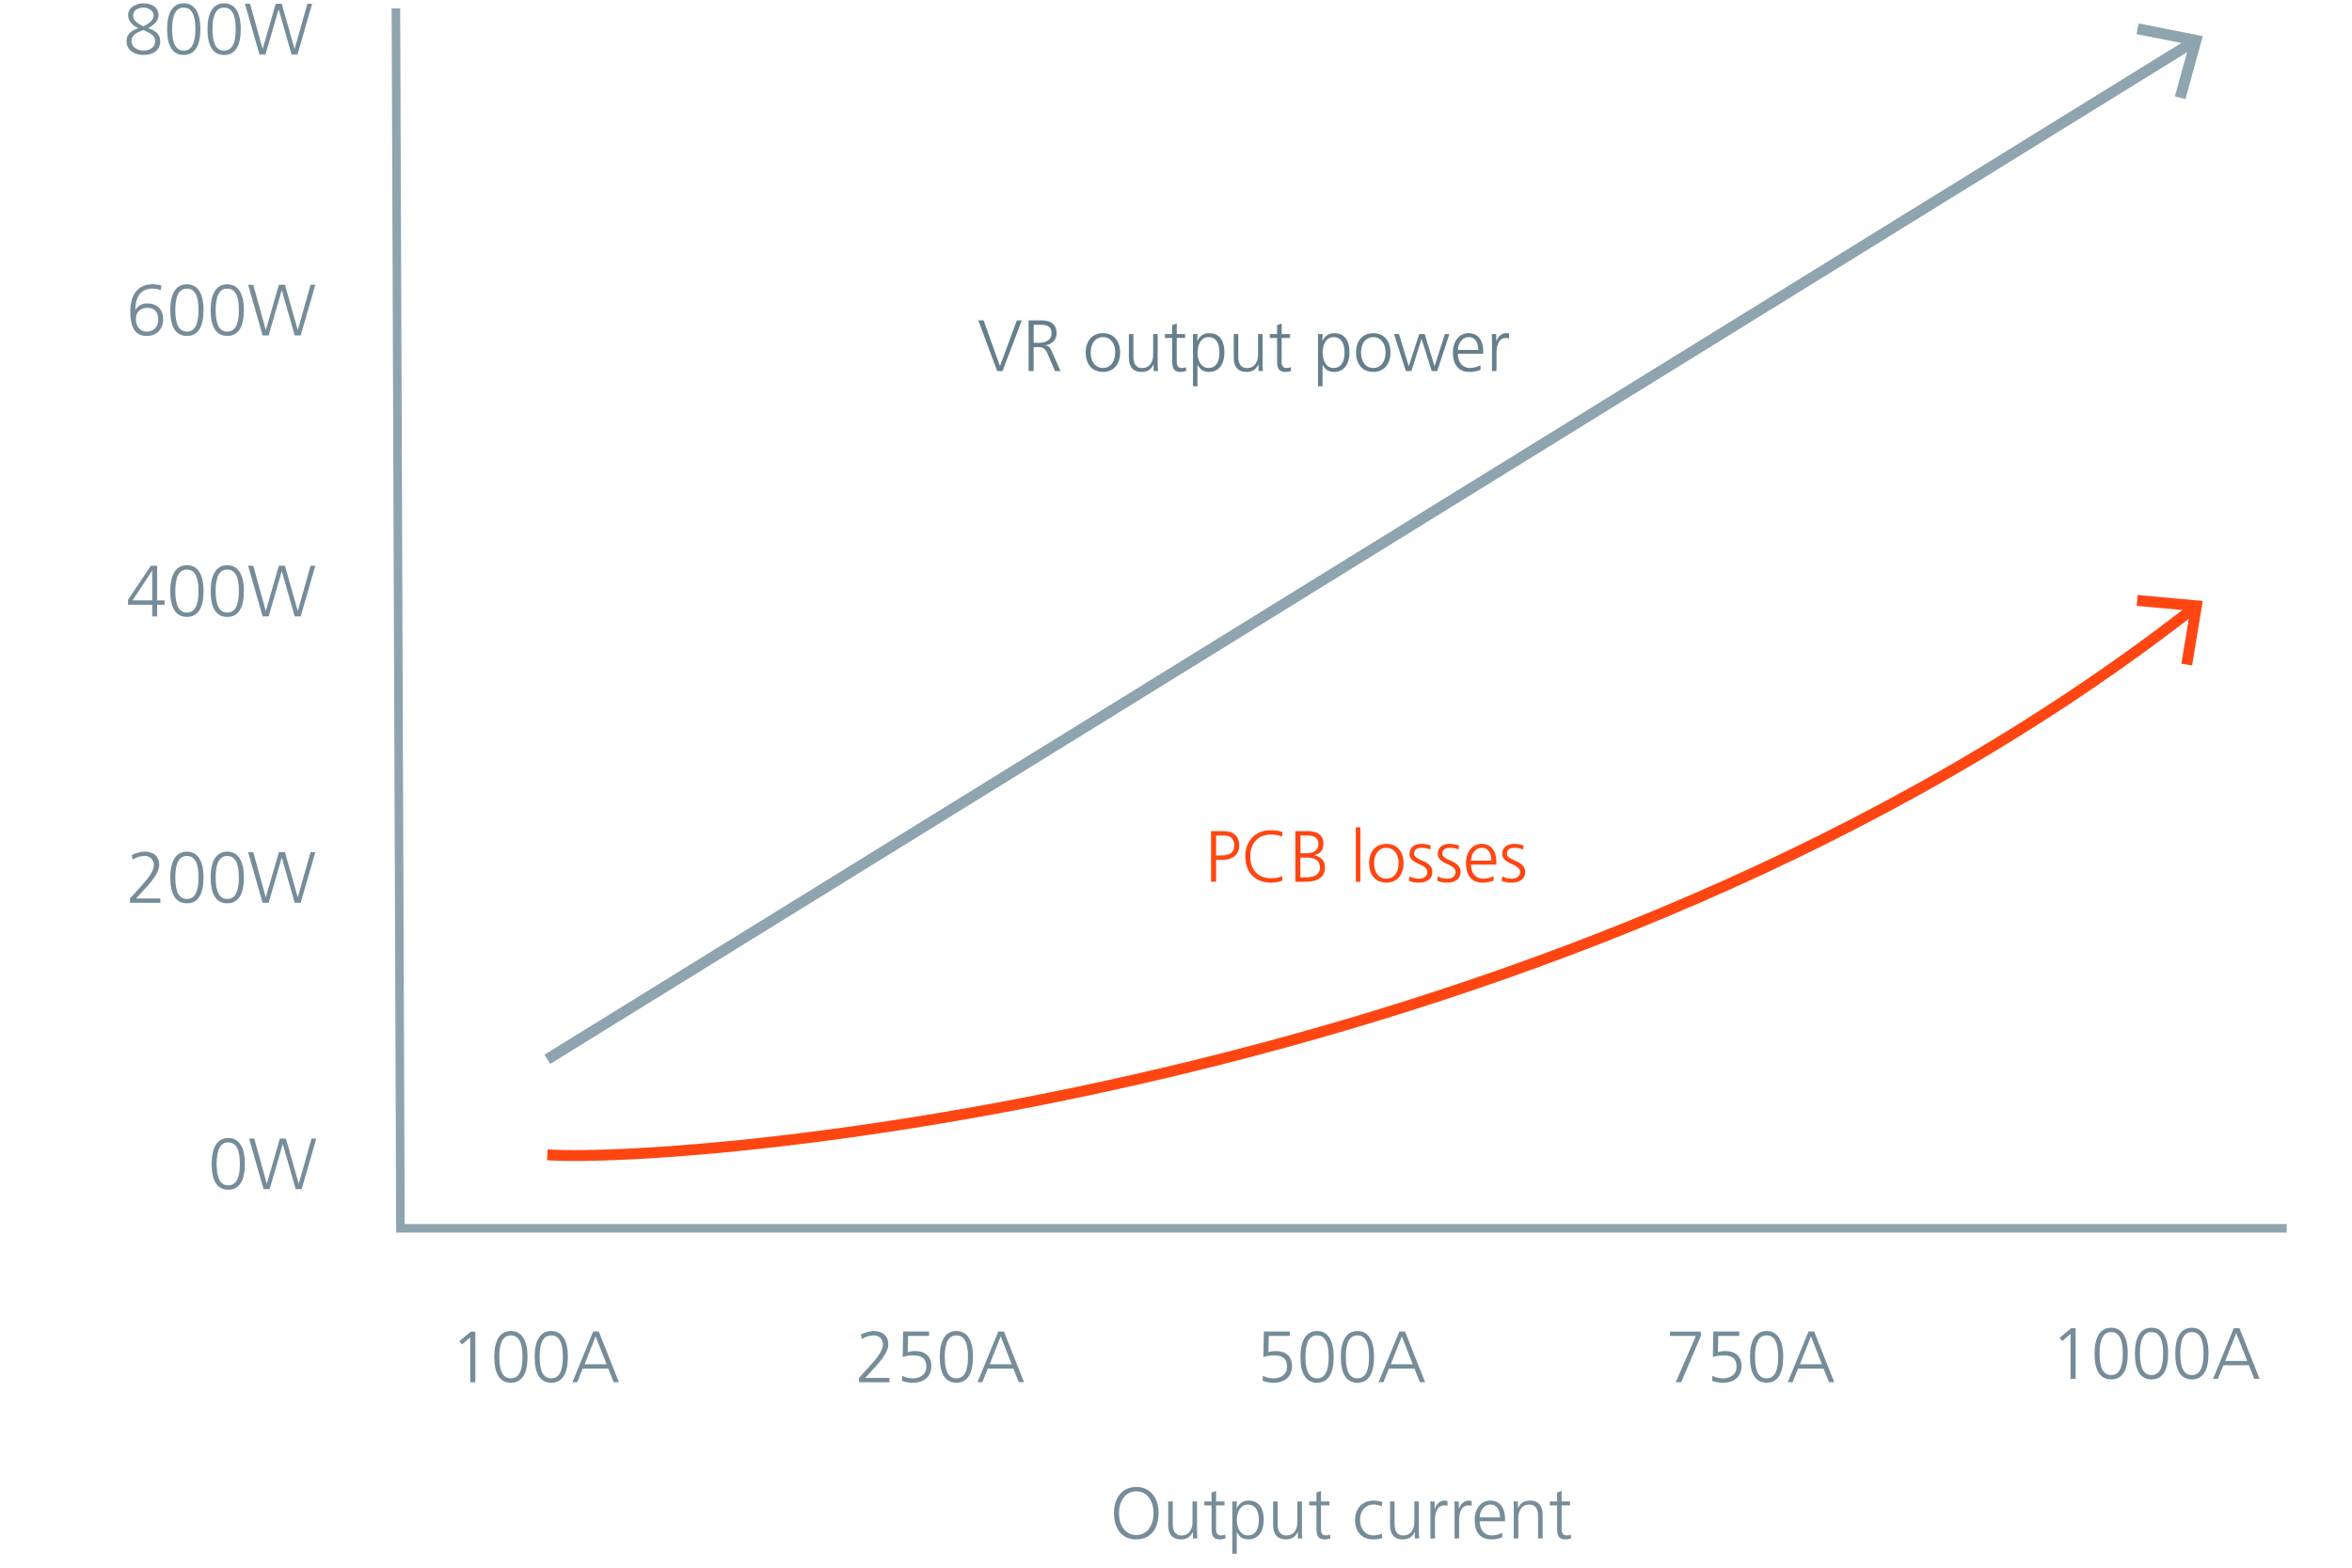 <svg id="Layer_2" data-name="Layer 2" xmlns="http://www.w3.org/2000/svg" viewBox="0 0 2592 1728"><defs><style>.cls-1,.cls-5,.cls-6{fill:none;stroke-miterlimit:10;}.cls-1,.cls-6{stroke:#8ea4ae;}.cls-1{stroke-width:9.41px;}.cls-2{fill:#768d99;}.cls-3{fill:#ff4612;}.cls-4{fill:#667f8d;}.cls-5{stroke:#ff4612;}.cls-5,.cls-6{stroke-width:12px;}.cls-7{fill:#8ea4ae;}</style></defs><title>Vicor-PoP-PCB-losses</title><polyline class="cls-1" points="2520 1353.91 441.28 1353.91 436.31 9.18"/><path class="cls-2" d="M518.23,1523.55V1474l-9,7.92-3-3.6,12.64-10.56h5v55.84Z"/><path class="cls-2" d="M544.71,1495.63c0-18.24,6.32-28.48,18.32-28.48s18.32,10.24,18.32,28.48c0,18.64-6.16,28.48-18.32,28.48S544.71,1514.43,544.71,1495.63Zm31.12,0c0-16.08-4.24-23.68-12.88-23.68-8.24,0-12.72,7.36-12.72,23.68,0,16.88,4.72,23.68,12.8,23.68S575.83,1512.35,575.83,1495.63Z"/><path class="cls-2" d="M589.19,1495.63c0-18.24,6.32-28.48,18.32-28.48s18.32,10.24,18.32,28.48c0,18.64-6.16,28.48-18.32,28.48S589.19,1514.43,589.19,1495.63Zm31.12,0c0-16.08-4.24-23.68-12.88-23.68-8.24,0-12.72,7.36-12.72,23.68,0,16.88,4.72,23.68,12.8,23.68S620.31,1512.35,620.31,1495.63Z"/><path class="cls-2" d="M676.31,1523.55l-6-15H642.15l-6,15h-5.36l22.88-55.84h6.24l22.16,55.84ZM656.39,1473l-12.16,30.8h24.24Z"/><path class="cls-2" d="M946.76,1523.55v-4.8l13.52-15c9-9.92,12.72-16.64,12.72-21.76A9.68,9.68,0,0,0,963,1472a25.45,25.45,0,0,0-13.28,4l-1-5c5.12-2.48,10.24-3.76,14.08-3.76,10,0,16.16,5.36,16.16,14.64,0,5-2.88,12.16-13.92,24.32l-11.52,12.64h26.72v4.8Z"/><path class="cls-2" d="M994.12,1516.43a25.94,25.94,0,0,0,11.92,2.88c7.36,0,14.8-4,14.8-12.64,0-7.68-3.52-12.64-14-12.64a39.42,39.42,0,0,0-12.08,1.76l.56-28.08h28.56v4.8h-23.12l-.4,17.92a24.6,24.6,0,0,1,8.4-1.2c10.88,0,17.6,6.08,17.6,16.32,0,12.56-8.72,18.56-20.32,18.56a33.63,33.63,0,0,1-11.92-2Z"/><path class="cls-2" d="M1035.64,1495.63c0-18.24,6.32-28.48,18.32-28.48s18.32,10.24,18.32,28.48c0,18.64-6.16,28.48-18.32,28.48S1035.64,1514.43,1035.64,1495.63Zm31.12,0c0-16.08-4.24-23.68-12.88-23.68-8.24,0-12.72,7.36-12.72,23.68,0,16.88,4.72,23.68,12.8,23.68S1066.76,1512.35,1066.76,1495.63Z"/><path class="cls-2" d="M1122.76,1523.55l-6-15H1088.6l-6,15h-5.36l22.88-55.84h6.24l22.16,55.84ZM1102.84,1473l-12.16,30.8h24.24Z"/><path class="cls-2" d="M233.23,1282.9c0-18.24,6.32-28.48,18.32-28.48s18.32,10.24,18.32,28.48c0,18.64-6.16,28.48-18.32,28.48S233.23,1301.7,233.23,1282.9Zm31.12,0c0-16.08-4.24-23.68-12.88-23.68-8.24,0-12.72,7.36-12.72,23.68,0,16.88,4.72,23.68,12.8,23.68S264.35,1299.62,264.35,1282.9Z"/><path class="cls-2" d="M325.87,1310.82l-14.16-49.6h-.16l-14.4,49.6h-6.64l-16-55.84h5.68l13.76,49.6h.16l14.32-49.6h6.64l14.08,49.6h.16l14-49.6h5.28l-16.16,55.84Z"/><path class="cls-2" d="M176.57,45.71c0,10.48-8.88,14.88-18.56,14.88-8.88,0-18.56-4.64-18.56-14.88,0-7,3.6-11.44,12.88-14.73-7.28-3.43-11.12-8.08-11.12-14.32,0-9.43,10.08-13,16.8-13,8.48,0,16.72,3.76,16.72,13C174.73,22,171,26.82,163.29,31,173.13,34.35,176.57,38.59,176.57,45.71ZM158,33.06l-3.68,1.53c-5.92,2.4-9.36,5.6-9.36,11,0,6.48,6.8,10.16,13,10.16,7.2,0,13-3.36,13-10.56,0-6.32-6.4-9-11-11.21Zm11.2-15.92c0-5.76-5.76-8.72-11.28-8.72-5.28,0-11.2,2.56-11.2,8.72,0,5.21,4.24,8.57,11.28,11.84C165.77,25.23,169.21,21.55,169.21,17.14Z"/><path class="cls-2" d="M184.17,32.1c0-18.24,6.32-28.48,18.32-28.48s18.32,10.24,18.32,28.48c0,18.65-6.16,28.49-18.32,28.49S184.17,50.91,184.17,32.1Zm31.12,0c0-16.08-4.24-23.68-12.88-23.68-8.24,0-12.72,7.36-12.72,23.68,0,16.89,4.72,23.69,12.8,23.69S215.29,48.83,215.29,32.1Z"/><path class="cls-2" d="M228.65,32.1C228.65,13.86,235,3.62,247,3.62s18.32,10.24,18.32,28.48c0,18.65-6.16,28.49-18.32,28.49S228.65,50.91,228.65,32.1Zm31.12,0c0-16.08-4.24-23.68-12.88-23.68-8.24,0-12.72,7.36-12.72,23.68,0,16.89,4.72,23.69,12.8,23.69S259.77,48.83,259.77,32.1Z"/><path class="cls-2" d="M321.29,60,307.13,10.42H307L292.57,60h-6.64l-16-55.84h5.68l13.76,49.6h.16l14.32-49.6h6.64l14.08,49.6h.16l14-49.6H344L327.85,60Z"/><path class="cls-2" d="M167.74,679.44V666.56H141.1v-5.44l25.12-37.52h7v38.16h8.24v4.8h-8.24v12.88Zm0-50.32h-.16l-21.44,32.64h21.6Z"/><path class="cls-2" d="M187.66,651.52C187.66,633.28,194,623,206,623s18.32,10.24,18.32,28.48c0,18.64-6.16,28.48-18.32,28.48S187.66,670.32,187.66,651.52Zm31.12,0c0-16.08-4.24-23.68-12.88-23.68-8.24,0-12.72,7.36-12.72,23.68,0,16.88,4.72,23.68,12.8,23.68S218.78,668.24,218.78,651.52Z"/><path class="cls-2" d="M232.14,651.52c0-18.24,6.32-28.48,18.32-28.48s18.32,10.24,18.32,28.48c0,18.64-6.16,28.48-18.32,28.48S232.14,670.32,232.14,651.52Zm31.12,0c0-16.08-4.24-23.68-12.88-23.68-8.24,0-12.72,7.36-12.72,23.68,0,16.88,4.72,23.68,12.8,23.68S263.26,668.24,263.26,651.52Z"/><path class="cls-2" d="M324.78,679.44l-14.16-49.6h-.16l-14.4,49.6h-6.64l-16-55.84h5.68l13.76,49.6H293l14.32-49.6H314l14.08,49.6h.16l14-49.6h5.28l-16.16,55.84Z"/><path class="cls-2" d="M177.34,319.89a24.92,24.92,0,0,0-9.52-1.76c-14.88,0-18.64,12.8-18.64,23.2h.16a14.84,14.84,0,0,1,13-6.88c8.32,0,17.44,4.32,17.44,17.44,0,11-7,18.4-18.24,18.4-11.92,0-17.92-8.56-17.92-26.48,0-20.08,8.8-30.48,25.2-30.48a37.85,37.85,0,0,1,9,1.28Zm-3,32.4c0-8.24-4.08-13-11.92-13s-12.64,5-12.64,12.4c0,6.88,3.76,13.84,12,13.84C169.5,365.49,174.3,360.21,174.3,352.29Z"/><path class="cls-2" d="M187.66,341.81c0-18.24,6.32-28.48,18.32-28.48s18.32,10.24,18.32,28.48c0,18.64-6.16,28.48-18.32,28.48S187.66,360.61,187.66,341.81Zm31.12,0c0-16.08-4.24-23.68-12.88-23.68-8.24,0-12.72,7.36-12.72,23.68,0,16.88,4.72,23.68,12.8,23.68S218.78,358.53,218.78,341.81Z"/><path class="cls-2" d="M232.14,341.81c0-18.24,6.32-28.48,18.32-28.48s18.32,10.24,18.32,28.48c0,18.64-6.16,28.48-18.32,28.48S232.14,360.61,232.14,341.81Zm31.12,0c0-16.08-4.24-23.68-12.88-23.68-8.24,0-12.72,7.36-12.72,23.68,0,16.88,4.72,23.68,12.8,23.68S263.26,358.53,263.26,341.81Z"/><path class="cls-2" d="M324.78,369.73l-14.16-49.6h-.16l-14.4,49.6h-6.64l-16-55.84h5.68l13.76,49.6H293l14.32-49.6H314l14.08,49.6h.16l14-49.6h5.28l-16.16,55.84Z"/><path class="cls-2" d="M143.26,995.13v-4.8l13.52-15c9-9.92,12.72-16.64,12.72-21.76a9.68,9.68,0,0,0-10-10.08,25.45,25.45,0,0,0-13.28,4l-1-5c5.12-2.48,10.24-3.76,14.08-3.76,10,0,16.16,5.36,16.16,14.64,0,5-2.88,12.16-13.92,24.32l-11.52,12.64h26.72v4.8Z"/><path class="cls-2" d="M187.66,967.21c0-18.24,6.32-28.48,18.32-28.48S224.3,949,224.3,967.21c0,18.64-6.16,28.48-18.32,28.48S187.66,986,187.66,967.21Zm31.12,0c0-16.08-4.24-23.68-12.88-23.68-8.24,0-12.72,7.36-12.72,23.68,0,16.88,4.72,23.68,12.8,23.68S218.78,983.93,218.78,967.21Z"/><path class="cls-2" d="M232.14,967.21c0-18.24,6.32-28.48,18.32-28.48s18.32,10.24,18.32,28.48c0,18.64-6.16,28.48-18.32,28.48S232.14,986,232.14,967.21Zm31.12,0c0-16.08-4.24-23.68-12.88-23.68-8.24,0-12.72,7.36-12.72,23.68,0,16.88,4.72,23.68,12.8,23.68S263.26,983.93,263.26,967.21Z"/><path class="cls-2" d="M324.78,995.13l-14.16-49.6h-.16l-14.4,49.6h-6.64l-16-55.84h5.68l13.76,49.6H293l14.32-49.6H314l14.08,49.6h.16l14-49.6h5.28l-16.16,55.84Z"/><path class="cls-2" d="M1391.63,1516.43a25.94,25.94,0,0,0,11.92,2.88c7.36,0,14.8-4,14.8-12.64,0-7.68-3.52-12.64-14-12.64a39.42,39.42,0,0,0-12.08,1.76l.56-28.08h28.56v4.8h-23.12l-.4,17.92a24.6,24.6,0,0,1,8.4-1.2c10.88,0,17.6,6.08,17.6,16.32,0,12.56-8.72,18.56-20.32,18.56a33.63,33.63,0,0,1-11.92-2Z"/><path class="cls-2" d="M1433.15,1495.63c0-18.24,6.32-28.48,18.32-28.48s18.32,10.24,18.32,28.48c0,18.64-6.16,28.48-18.32,28.48S1433.15,1514.43,1433.15,1495.63Zm31.12,0c0-16.08-4.24-23.68-12.88-23.68-8.24,0-12.72,7.36-12.72,23.68,0,16.88,4.72,23.68,12.8,23.68S1464.27,1512.35,1464.27,1495.63Z"/><path class="cls-2" d="M1477.63,1495.63c0-18.24,6.32-28.48,18.32-28.48s18.32,10.24,18.32,28.48c0,18.64-6.16,28.48-18.32,28.48S1477.63,1514.43,1477.63,1495.63Zm31.12,0c0-16.08-4.24-23.68-12.88-23.68-8.24,0-12.72,7.36-12.72,23.68,0,16.88,4.72,23.68,12.8,23.68S1508.75,1512.35,1508.75,1495.63Z"/><path class="cls-2" d="M1564.76,1523.55l-6-15h-28.16l-6,15h-5.36l22.88-55.84h6.25l22.16,55.84ZM1544.83,1473l-12.16,30.8h24.24Z"/><path class="cls-3" d="M1334.65,971.93V916.09h13.84c10.72,0,17.2,5.6,17.2,15.84,0,10-7.36,15.84-17.76,15.84h-7.76v24.16Zm10.72-29c12.08,0,14.8-4.8,14.8-11,0-7.36-4.32-11-11-11h-9V943Z"/><path class="cls-3" d="M1413.29,970.49c-2.48,1.52-7.92,2.4-12.8,2.4-17.28,0-28.16-11.2-28.16-29,0-17,11-28.8,28.16-28.8,4.08,0,10.24.72,12.8,2.08l-.32,5.12c-2.88-1.52-7.44-2.4-12.48-2.4-14.24,0-22.64,10-22.64,24,0,14.56,8.24,24.16,22.64,24.16,5,0,9.84-.8,12.48-2.4Z"/><path class="cls-3" d="M1427.53,971.93V916.09h13.35c11.29,0,17.61,4.64,17.61,13.76,0,7.12-3.28,11.36-10.16,12.72v.16c7.52,1.36,11.84,6.32,11.84,13.28,0,11.2-8.48,15.92-21.52,15.92Zm11.12-4.8c11.6,0,16-4.48,16-10.88,0-8-5.36-11-16-11h-5.6v21.84Zm.71-26.64c10.09,0,13.61-4.48,13.61-10.4,0-6.32-4.64-9.2-12.09-9.2h-7.68v19.6Z"/><path class="cls-3" d="M1494.16,971.93v-60h5v60Z"/><path class="cls-3" d="M1508.8,951.53c0-12,6.56-21.36,19-21.36,12.64,0,19,9.52,19,21.36,0,11.6-6.24,21.36-19,21.36S1508.8,963.21,1508.8,951.53Zm32.56,0c0-9.44-4.72-17-13.6-17-8.08,0-13.44,6.8-13.44,17,0,9.68,4.88,17,13.52,17S1541.36,961.13,1541.36,951.53Z"/><path class="cls-3" d="M1553.28,966a24.19,24.19,0,0,0,10.56,2.56c5.36,0,9.12-3,9.12-7.28,0-4.48-4.32-6.72-9.68-9.12-7.92-3.52-9.92-6.88-9.92-10.88,0-7.92,6.32-11.12,13.28-11.12a32.11,32.11,0,0,1,10.08,1.84l-.48,4.4a23.94,23.94,0,0,0-9.12-1.92c-6.08,0-8.72,2.32-8.72,6.8,0,2.32,1.44,4.08,9,7.36,9.6,4.08,11.12,8.56,11.12,12.64,0,8.24-7.44,11.6-14.32,11.6A30.53,30.53,0,0,1,1552.8,971Z"/><path class="cls-3" d="M1584.4,966a24.19,24.19,0,0,0,10.56,2.56c5.36,0,9.12-3,9.12-7.28,0-4.48-4.32-6.72-9.68-9.12-7.92-3.52-9.92-6.88-9.92-10.88,0-7.92,6.32-11.12,13.28-11.12a32.11,32.11,0,0,1,10.08,1.84l-.48,4.4a23.94,23.94,0,0,0-9.12-1.92c-6.08,0-8.72,2.32-8.72,6.8,0,2.32,1.44,4.08,9,7.36,9.6,4.08,11.12,8.56,11.12,12.64,0,8.24-7.44,11.6-14.32,11.6a30.53,30.53,0,0,1-11.36-1.92Z"/><path class="cls-3" d="M1646,970.65a33.31,33.31,0,0,1-11.92,2.24c-11.92,0-18.48-7.36-18.48-21.36,0-12.32,6.8-21.36,17.2-21.36,10.16,0,16.24,7.28,16.24,20.64V953h-27.92c.08,9.76,5.52,15.6,13.44,15.6a26.55,26.55,0,0,0,11.44-3Zm-2.48-22c-.08-9-4-14.16-10.48-14.16s-11.76,6.08-11.92,14.16Z"/><path class="cls-3" d="M1655.52,966a24.19,24.19,0,0,0,10.56,2.56c5.36,0,9.12-3,9.12-7.28,0-4.48-4.32-6.72-9.68-9.12-7.92-3.52-9.92-6.88-9.92-10.88,0-7.92,6.32-11.12,13.28-11.12A32.11,32.11,0,0,1,1679,932l-.48,4.4a23.94,23.94,0,0,0-9.12-1.92c-6.08,0-8.72,2.32-8.72,6.8,0,2.32,1.44,4.08,9,7.36,9.6,4.08,11.12,8.56,11.12,12.64,0,8.24-7.44,11.6-14.32,11.6A30.53,30.53,0,0,1,1655,971Z"/><path class="cls-4" d="M1098.94,409l-20.8-55.84H1084l18,50.32,18.64-50.32h5.44L1104.86,409Z"/><path class="cls-4" d="M1162.62,409l-7.6-17.76c-3.12-7.36-5.2-8.56-10.24-8.56h-5.68V409h-5.52V353.16H1148c10.08,0,16.4,4.4,16.4,14.4,0,7.12-5.2,12-12.4,13v.16c4.24.56,5.36,2.56,7.28,6.88L1168.7,409Zm-17.52-31.12c5.76,0,13.76-2.16,13.76-10.32,0-7.36-4.16-9.6-12.72-9.6h-7v19.92Z"/><path class="cls-4" d="M1196.46,388.6c0-12,6.56-21.36,19-21.36,12.64,0,19,9.52,19,21.36,0,11.6-6.24,21.36-19,21.36S1196.46,400.28,1196.46,388.6Zm32.56,0c0-9.44-4.72-17-13.6-17-8.08,0-13.44,6.8-13.44,17,0,9.68,4.88,17,13.52,17S1229,398.2,1229,388.6Z"/><path class="cls-4" d="M1271.34,409v-7.28h-.16c-2.56,5.76-6.88,8.24-13.2,8.24-9.84,0-13.92-6.48-13.92-15.52V368.2h5v25c0,5.68,1.6,12.48,9.68,12.48,9.36,0,12.08-8.48,12.08-14.64V368.2h5v34.08c0,1.68.16,5.28.32,6.72Z"/><path class="cls-4" d="M1307.26,408.84a18.4,18.4,0,0,1-6.16,1.12c-7.44,0-9.28-4.08-9.28-12.08V372.52h-8V368.2h8v-9.84l5-1.76v11.6h9.28v4.32h-9.28v26.4c0,4.16,1.68,6.72,5.44,6.72a11.76,11.76,0,0,0,4.64-1Z"/><path class="cls-4" d="M1314.7,425.8V368.2h5l-.32,7.44h.16c3.12-6,7.6-8.4,13-8.4,10.56,0,16.8,7,16.8,21.36,0,12.64-6,21.36-16.8,21.36-6.24,0-10.16-2.48-12.72-7.92h-.16V425.8Zm29.2-37.2c0-9.92-3.68-17-12.08-17-8.64,0-12.08,9-12.08,17s3.36,17,12.08,17C1340.06,405.64,1343.9,398.76,1343.9,388.6Z"/><path class="cls-4" d="M1386.94,409v-7.28h-.16c-2.56,5.76-6.88,8.24-13.2,8.24-9.84,0-13.92-6.48-13.92-15.52V368.2h5v25c0,5.68,1.6,12.48,9.68,12.48,9.36,0,12.08-8.48,12.08-14.64V368.2h5v34.08c0,1.68.16,5.28.32,6.72Z"/><path class="cls-4" d="M1422.86,408.84a18.4,18.4,0,0,1-6.16,1.12c-7.44,0-9.28-4.08-9.28-12.08V372.52h-8V368.2h8v-9.84l5-1.76v11.6h9.28v4.32h-9.28v26.4c0,4.16,1.68,6.72,5.44,6.72a11.76,11.76,0,0,0,4.64-1Z"/><path class="cls-4" d="M1452.54,425.8V368.2h5l-.32,7.44h.16c3.12-6,7.6-8.4,13-8.4,10.56,0,16.8,7,16.8,21.36,0,12.64-6,21.36-16.8,21.36-6.24,0-10.16-2.48-12.72-7.92h-.16V425.8Zm29.2-37.2c0-9.92-3.68-17-12.08-17-8.64,0-12.08,9-12.08,17s3.36,17,12.08,17C1477.9,405.64,1481.74,398.76,1481.74,388.6Z"/><path class="cls-4" d="M1494.38,388.6c0-12,6.56-21.36,19-21.36,12.64,0,19,9.52,19,21.36,0,11.6-6.24,21.36-19,21.36S1494.38,400.28,1494.38,388.6Zm32.56,0c0-9.44-4.72-17-13.6-17-8.08,0-13.44,6.8-13.44,17,0,9.68,4.88,17,13.52,17S1526.94,398.2,1526.94,388.6Z"/><path class="cls-4" d="M1577.82,409l-11.12-35.28h-.16L1555.42,409h-6.08l-13.12-40.8h5.52l10.72,35.28h.16L1564,368.2h6.08l10.8,35.28h.16l11.28-35.28h5L1583.9,409Z"/><path class="cls-4" d="M1631.58,407.72a33.31,33.31,0,0,1-11.92,2.24c-11.92,0-18.48-7.36-18.48-21.36,0-12.32,6.8-21.36,17.2-21.36,10.16,0,16.24,7.28,16.24,20.64V390H1606.7c.08,9.76,5.52,15.6,13.44,15.6a26.55,26.55,0,0,0,11.44-3Zm-2.48-22c-.08-9-4-14.16-10.48-14.16s-11.76,6.08-11.92,14.16Z"/><path class="cls-4" d="M1644.22,409V373.88c0-1-.08-3.52-.32-5.68h5V376h.16c2.32-5.68,6.08-8.8,10.48-8.8a15,15,0,0,1,3.52.48V373a13.05,13.05,0,0,0-3.6-.48c-7.76,0-10.24,8.16-10.24,16.4V409Z"/><path class="cls-2" d="M1846.71,1523.55l22.24-51h-28.64v-4.8h34.08v4.8l-21.6,51Z"/><path class="cls-2" d="M1887,1516.43a25.94,25.94,0,0,0,11.92,2.88c7.36,0,14.8-4,14.8-12.64,0-7.68-3.52-12.64-14-12.64a39.42,39.42,0,0,0-12.08,1.76l.56-28.08h28.56v4.8h-23.12l-.4,17.92a24.6,24.6,0,0,1,8.4-1.2c10.88,0,17.6,6.08,17.6,16.32,0,12.56-8.72,18.56-20.32,18.56a33.63,33.63,0,0,1-11.92-2Z"/><path class="cls-2" d="M1928.55,1495.63c0-18.24,6.32-28.48,18.32-28.48s18.32,10.24,18.32,28.48c0,18.64-6.16,28.48-18.32,28.48S1928.55,1514.43,1928.55,1495.63Zm31.12,0c0-16.08-4.24-23.68-12.88-23.68-8.24,0-12.72,7.36-12.72,23.68,0,16.88,4.72,23.68,12.8,23.68S1959.67,1512.35,1959.67,1495.63Z"/><path class="cls-2" d="M2015.67,1523.55l-6-15h-28.16l-6,15h-5.36l22.88-55.84h6.24l22.16,55.84ZM1995.75,1473l-12.16,30.8h24.24Z"/><path class="cls-2" d="M2281.8,1519.9v-49.61l-9,7.93-3-3.61,12.64-10.55h5v55.84Z"/><path class="cls-2" d="M2308.28,1492c0-18.25,6.32-28.49,18.32-28.49s18.32,10.24,18.32,28.49c0,18.64-6.16,28.48-18.32,28.48S2308.28,1510.78,2308.28,1492Zm31.12,0c0-16.09-4.24-23.69-12.88-23.69-8.24,0-12.72,7.36-12.72,23.69,0,16.88,4.72,23.68,12.8,23.68S2339.4,1508.7,2339.4,1492Z"/><path class="cls-2" d="M2352.76,1492c0-18.25,6.32-28.49,18.32-28.49s18.32,10.24,18.32,28.49c0,18.64-6.16,28.48-18.32,28.48S2352.76,1510.78,2352.76,1492Zm31.12,0c0-16.09-4.24-23.69-12.88-23.69-8.24,0-12.72,7.36-12.72,23.69,0,16.88,4.72,23.68,12.8,23.68S2383.88,1508.7,2383.88,1492Z"/><path class="cls-2" d="M2397.24,1492c0-18.25,6.32-28.49,18.32-28.49s18.32,10.24,18.32,28.49c0,18.64-6.16,28.48-18.32,28.48S2397.24,1510.78,2397.24,1492Zm31.12,0c0-16.09-4.24-23.69-12.88-23.69-8.24,0-12.72,7.36-12.72,23.69,0,16.88,4.72,23.68,12.8,23.68S2428.36,1508.7,2428.36,1492Z"/><path class="cls-2" d="M2484.36,1519.9l-6-15H2450.2l-6,15h-5.36l22.88-55.84H2468l22.16,55.84Zm-19.92-50.57-12.16,30.81h24.24Z"/><path class="cls-2" d="M1227.67,1667.51c0-16.4,9.12-28.48,24.48-28.48,16.48,0,24.64,13.12,24.64,28.48,0,17.28-8.32,29.28-24.64,29.28C1236.31,1696.79,1227.67,1685.27,1227.67,1667.51Zm43.6.4c0-12-6-24.08-19.12-24.08-12.08,0-19,11-19,24.08,0,13.6,7.28,24.08,19,24.08C1265,1692,1271.27,1680.39,1271.27,1667.91Z"/><path class="cls-2" d="M1314.71,1695.83v-7.28h-.16c-2.56,5.76-6.88,8.24-13.21,8.24-9.83,0-13.92-6.48-13.92-15.52V1655h5v25c0,5.68,1.61,12.48,9.69,12.48,9.36,0,12.08-8.48,12.08-14.64V1655h5v34.08c0,1.68.16,5.28.32,6.72Z"/><path class="cls-2" d="M1350.63,1695.67a18.52,18.52,0,0,1-6.17,1.12c-7.43,0-9.28-4.08-9.28-12.08v-25.36h-8V1655h8v-9.84l5-1.76V1655h9.29v4.32h-9.29v26.4c0,4.16,1.68,6.72,5.45,6.72a11.8,11.8,0,0,0,4.64-1Z"/><path class="cls-2" d="M1358.06,1712.63V1655h5l-.32,7.44h.16c3.12-6,7.6-8.4,13-8.4,10.56,0,16.8,7,16.8,21.36,0,12.64-6,21.36-16.8,21.36-6.25,0-10.17-2.48-12.73-7.92h-.16v23.76Zm29.21-37.2c0-9.92-3.68-17-12.09-17-8.64,0-12.08,9-12.08,17s3.36,17,12.08,17C1383.42,1692.47,1387.27,1685.59,1387.27,1675.43Z"/><path class="cls-2" d="M1430.3,1695.83v-7.28h-.15c-2.56,5.76-6.89,8.24-13.21,8.24-9.84,0-13.92-6.48-13.92-15.52V1655h5v25c0,5.68,1.6,12.48,9.68,12.48,9.37,0,12.08-8.48,12.08-14.64V1655h5v34.08c0,1.68.17,5.28.33,6.72Z"/><path class="cls-2" d="M1466.22,1695.67a18.4,18.4,0,0,1-6.16,1.12c-7.44,0-9.28-4.08-9.28-12.08v-25.36h-8V1655h8v-9.84l5-1.76V1655h9.28v4.32h-9.28v26.4c0,4.16,1.68,6.72,5.44,6.72a11.76,11.76,0,0,0,4.64-1Z"/><path class="cls-2" d="M1523.34,1695.35a30.58,30.58,0,0,1-10.4,1.44c-13.36,0-19.6-10.16-19.6-21.36,0-13,8.48-21.36,20.16-21.36a30.16,30.16,0,0,1,9.84,1.6l-.4,4.8a22.34,22.34,0,0,0-8.8-2.08c-9.76,0-15.28,7.2-15.28,17,0,9,5.36,17,14.8,17a26.55,26.55,0,0,0,9.2-1.84Z"/><path class="cls-2" d="M1559.18,1695.83v-7.28H1559c-2.56,5.76-6.88,8.24-13.2,8.24-9.84,0-13.92-6.48-13.92-15.52V1655h5v25c0,5.68,1.6,12.48,9.68,12.48,9.36,0,12.08-8.48,12.08-14.64V1655h5v34.08c0,1.68.16,5.28.32,6.72Z"/><path class="cls-2" d="M1576.38,1695.83v-35.12c0-1-.08-3.52-.32-5.68h5v7.84h.16c2.32-5.68,6.08-8.8,10.48-8.8a15,15,0,0,1,3.52.48v5.28a13.05,13.05,0,0,0-3.6-.48c-7.76,0-10.24,8.16-10.24,16.4v20.08Z"/><path class="cls-2" d="M1603,1695.83v-35.12c0-1-.08-3.52-.32-5.68h5v7.84h.16c2.32-5.68,6.08-8.8,10.48-8.8a15,15,0,0,1,3.52.48v5.28a13.05,13.05,0,0,0-3.6-.48c-7.76,0-10.24,8.16-10.24,16.4v20.08Z"/><path class="cls-2" d="M1655.58,1694.55a33.31,33.31,0,0,1-11.92,2.24c-11.92,0-18.48-7.36-18.48-21.36,0-12.32,6.8-21.36,17.2-21.36,10.16,0,16.24,7.28,16.24,20.64v2.16H1630.7c.08,9.76,5.52,15.6,13.44,15.6a26.55,26.55,0,0,0,11.44-3Zm-2.48-22c-.08-9-4-14.16-10.48-14.16s-11.76,6.08-11.92,14.16Z"/><path class="cls-2" d="M1695,1695.83V1671c0-8.16-3.12-12.56-9.68-12.56-9.2,0-12.08,8.16-12.08,14.8v22.64h-5V1662c0-2.64-.16-5.2-.32-7h4.88v7.28h.16c2.56-5.84,7-8.24,13.2-8.24,10,0,13.92,6.64,13.92,15.68v26.08Z"/><path class="cls-2" d="M1731.42,1695.67a18.4,18.4,0,0,1-6.16,1.12c-7.44,0-9.28-4.08-9.28-12.08v-25.36h-8V1655h8v-9.84l5-1.76V1655h9.28v4.32H1721v26.4c0,4.16,1.68,6.72,5.44,6.72a11.76,11.76,0,0,0,4.64-1Z"/><path class="cls-5" d="M603.16,1272.92c161,10.19,1133.48-70.74,1814.14-602.49"/><polygon class="cls-3" points="2415.81 733.5 2403.96 731.55 2413.6 673.18 2354.67 667.83 2355.77 655.87 2427.54 662.4 2415.81 733.5"/><line class="cls-6" x1="603.16" y1="1167.64" x2="2416.46" y2="46.66"/><polygon class="cls-7" points="2408.45 109.31 2396.86 106.14 2412.55 49.09 2354.5 37.61 2356.84 25.83 2427.54 39.82 2408.45 109.31"/></svg>